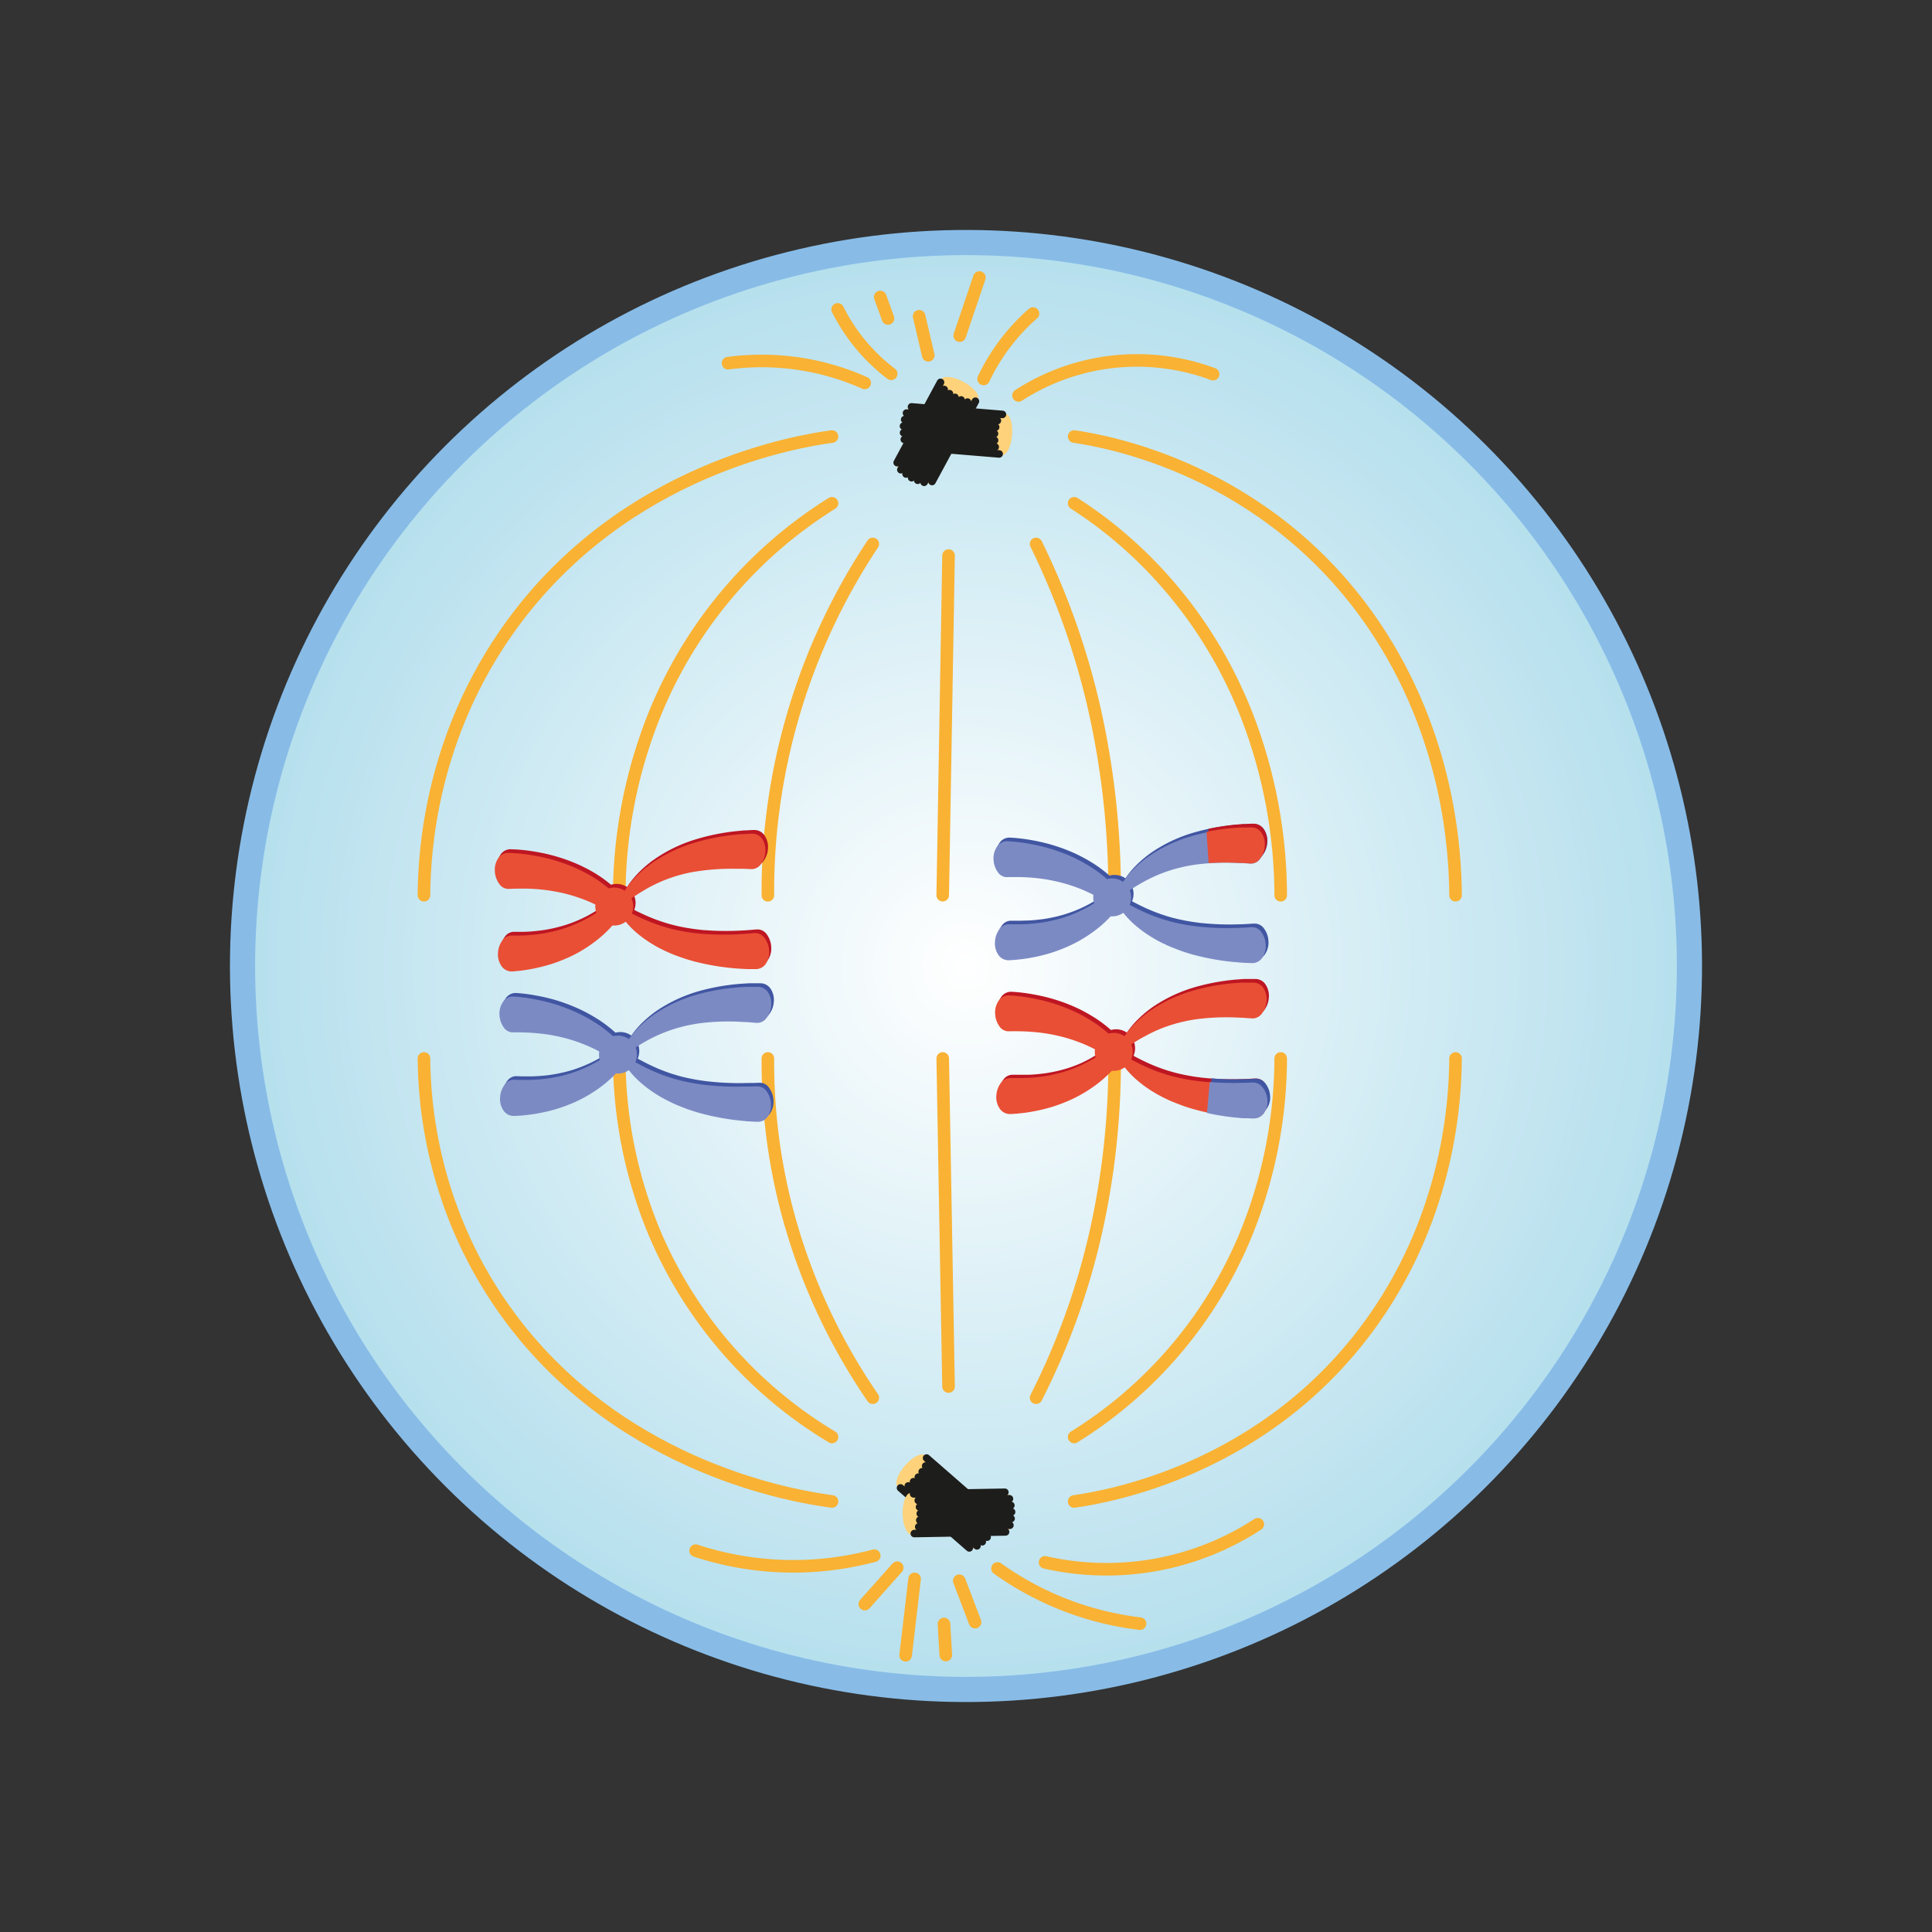 <svg xmlns="http://www.w3.org/2000/svg" xmlns:xlink="http://www.w3.org/1999/xlink" width="270.93mm" height="270.93mm" viewBox="0 0 768 768"><rect x="0" y="0" width="768" height="768" fill="#333333" stroke="none"/><defs><style>.cls-1,.cls-3,.cls-6,.cls-7{fill:none;}.cls-2{fill:url(#radial-gradient);}.cls-3{stroke:#88bce7;stroke-width:10px;}.cls-3,.cls-6,.cls-7{stroke-miterlimit:10;}.cls-4{fill:#f9b233;}.cls-5{fill:#fed27a;}.cls-6{stroke:#1d1d1b;stroke-width:3px;}.cls-6,.cls-7{stroke-linecap:round;}.cls-7{stroke:#f9b233;stroke-width:5px;}.cls-8{fill:#be1622;}.cls-9{fill:#e94f35;}.cls-10{fill:#4156a2;}.cls-11{fill:#7c8ac4;}</style><radialGradient id="radial-gradient" cx="948.16" cy="7350.59" r="287.58" gradientTransform="translate(-5484.1 -4143.2) rotate(-45)" gradientUnits="userSpaceOnUse"><stop offset="0" stop-color="#fff"/><stop offset="1" stop-color="#b5dfed"/></radialGradient></defs><g id="Слой_2" data-name="Слой 2"><g id="Слой_1-2" data-name="Слой 1"><rect class="cls-1" width="768" height="768"/><circle class="cls-2" cx="384" cy="384" r="287.58" transform="translate(-159.06 384) rotate(-45)"/><circle class="cls-3" cx="384" cy="384" r="287.58" transform="translate(-159.06 384) rotate(-45)"/><path class="cls-4" d="M365.35,169.92c-.38,4.53-2.15,8.08-4,7.93s-3-3.94-2.59-8.47,2.14-8.09,3.95-7.94S365.73,165.39,365.35,169.92Z"/><rect class="cls-4" x="362.18" y="162.96" width="36.89" height="16.46" transform="translate(15.48 -30.92) rotate(4.75)"/><path class="cls-5" d="M402.32,173c-.38,4.53-2.15,8.08-4,7.93s-3-3.94-2.59-8.47,2.15-8.08,4-7.93S402.69,168.46,402.32,173Z"/><line class="cls-6" x1="398.49" y1="164.74" x2="362.33" y2="161.74"/><line class="cls-6" x1="396.48" y1="167.21" x2="360.34" y2="164.21"/><line class="cls-6" x1="395.8" y1="169.79" x2="359.62" y2="166.78"/><line class="cls-6" x1="395.33" y1="172.39" x2="359.15" y2="169.38"/><line class="cls-6" x1="395.36" y1="175.03" x2="359.18" y2="172.02"/><line class="cls-6" x1="395.61" y1="177.68" x2="359.47" y2="174.68"/><line class="cls-6" x1="397.18" y1="180.45" x2="361.03" y2="177.45"/><path class="cls-4" d="M365.35,184.43c4,2.16,6.54,5.2,5.68,6.8s-4.8,1.13-8.8-1-6.55-5.2-5.69-6.8S361.35,182.27,365.35,184.43Z"/><rect class="cls-4" x="354.19" y="162.71" width="36.89" height="16.46" transform="translate(45.12 417.55) rotate(-61.62)"/><path class="cls-5" d="M383,151.79c4,2.16,6.55,5.21,5.69,6.8s-4.81,1.14-8.81-1-6.54-5.21-5.68-6.8S379,149.63,383,151.79Z"/><line class="cls-6" x1="373.88" y1="151.99" x2="356.64" y2="183.91"/><line class="cls-6" x1="375.34" y1="154.82" x2="358.1" y2="186.73"/><line class="cls-6" x1="377.43" y1="156.48" x2="360.17" y2="188.42"/><line class="cls-6" x1="379.62" y1="157.95" x2="362.37" y2="189.9"/><line class="cls-6" x1="382.05" y1="158.98" x2="364.8" y2="190.92"/><line class="cls-6" x1="384.59" y1="159.82" x2="367.35" y2="191.72"/><line class="cls-6" x1="387.75" y1="159.49" x2="370.51" y2="191.41"/><path class="cls-4" d="M387.73,606.94c3-3.42,6.51-5.23,7.88-4s.05,4.93-2.94,8.36-6.52,5.24-7.88,4S384.74,610.37,387.73,606.94Z"/><rect class="cls-4" x="357.74" y="588.64" width="36.89" height="16.46" transform="translate(267.25 1293.94) rotate(-138.9)"/><path class="cls-5" d="M359.77,582.56c3-3.43,6.52-5.24,7.89-4s0,4.94-2.94,8.36-6.52,5.24-7.88,4S356.79,586,359.77,582.56Z"/><line class="cls-6" x1="357.97" y1="591.47" x2="385.31" y2="615.32"/><line class="cls-6" x1="361.05" y1="590.68" x2="388.37" y2="614.51"/><line class="cls-6" x1="363.13" y1="589" x2="390.48" y2="612.87"/><line class="cls-6" x1="365.04" y1="587.18" x2="392.4" y2="611.05"/><line class="cls-6" x1="366.58" y1="585.04" x2="393.94" y2="608.91"/><line class="cls-6" x1="367.96" y1="582.75" x2="395.28" y2="606.59"/><line class="cls-6" x1="368.33" y1="579.59" x2="395.67" y2="603.44"/><path class="cls-4" d="M395.9,601.12c-.08-4.54,1.32-8.26,3.13-8.29s3.35,3.63,3.43,8.17-1.32,8.26-3.13,8.29S396,605.67,395.9,601.12Z"/><rect class="cls-4" x="362.14" y="593.16" width="36.89" height="16.46" transform="translate(771.8 1195.92) rotate(178.98)"/><path class="cls-5" d="M358.81,601.78c-.08-4.54,1.32-8.26,3.14-8.29s3.34,3.63,3.42,8.17-1.32,8.26-3.13,8.29S358.89,606.33,358.81,601.78Z"/><line class="cls-6" x1="363.45" y1="609.61" x2="399.73" y2="608.96"/><line class="cls-6" x1="365.2" y1="606.95" x2="401.46" y2="606.3"/><line class="cls-6" x1="365.62" y1="604.31" x2="401.92" y2="603.66"/><line class="cls-6" x1="365.82" y1="601.68" x2="402.12" y2="601.03"/><line class="cls-6" x1="365.52" y1="599.06" x2="401.83" y2="598.41"/><line class="cls-6" x1="365.01" y1="596.44" x2="401.27" y2="595.79"/><line class="cls-6" x1="363.17" y1="593.84" x2="399.45" y2="593.2"/><path class="cls-7" d="M482.23,148.73a86.63,86.63,0,0,0-77.35,8.46"/><path class="cls-7" d="M289.42,144.37a100.56,100.56,0,0,1,54.31,7.85"/><path class="cls-7" d="M354.27,148.59A73.56,73.56,0,0,1,333,123"/><path class="cls-7" d="M353,126.58c-1-2.84-2.07-5.67-3.1-8.51"/><path class="cls-7" d="M369,141.24q-1.81-7.76-3.64-15.52"/><path class="cls-7" d="M381.5,133.41q3.92-11.53,7.82-23.08"/><path class="cls-7" d="M391,150.64a80.33,80.33,0,0,1,19.63-26"/><path class="cls-7" d="M330.72,173.53c-13.05,1.79-82.18,12.64-127.43,75-31.94,44-34.64,89.82-34.76,107.33"/><path class="cls-7" d="M330.72,200.07a177.41,177.41,0,0,0-70.66,84.29,194.46,194.46,0,0,0-13.91,71.52"/><path class="cls-7" d="M346.94,216.23a249.71,249.71,0,0,0-41.7,139.65"/><path class="cls-7" d="M427,173.53c12.2,1.79,76.83,12.64,119.13,75,29.85,44,32.37,89.82,32.48,107.33"/><path class="cls-7" d="M427,200.07c13.65,8.7,48.8,33.88,68.61,84.29a199.66,199.66,0,0,1,13.49,71.52"/><path class="cls-7" d="M411.87,216.23a299.09,299.09,0,0,1,26,79.64,330.77,330.77,0,0,1,5.21,60"/><path class="cls-7" d="M377.06,220.85l-2.31,135"/><path class="cls-7" d="M347.52,618.4a124.15,124.15,0,0,1-71-2"/><path class="cls-7" d="M396.53,623.5a122.1,122.1,0,0,0,56.64,21.92"/><path class="cls-7" d="M500,605.92a110.11,110.11,0,0,1-84.58,15.14"/><path class="cls-7" d="M356.66,623.18l-12.88,14.48"/><path class="cls-7" d="M363.57,627.64,360,658"/><path class="cls-7" d="M375.24,645.56q.36,6.18.73,12.35"/><path class="cls-7" d="M381.32,628.37q3.14,8.24,6.28,16.46"/><path class="cls-7" d="M330.72,596.85c-13.05-1.74-82.18-12.21-127.43-72.44-31.94-42.52-34.64-86.74-34.76-103.65"/><path class="cls-7" d="M330.72,571.22a173.39,173.39,0,0,1-70.66-81.4,182.06,182.06,0,0,1-13.91-69.06"/><path class="cls-7" d="M346.94,555.61a238.8,238.8,0,0,1-34.75-76.9,233.23,233.23,0,0,1-6.95-57.95"/><path class="cls-7" d="M427,596.85c12.2-1.74,76.83-12.21,119.13-72.44,29.85-42.52,32.37-86.74,32.48-103.65"/><path class="cls-7" d="M427,571.22a171.59,171.59,0,0,0,68.61-81.4,186.88,186.88,0,0,0,13.49-69.06"/><path class="cls-7" d="M411.87,555.61a281.92,281.92,0,0,0,26-76.9,308.76,308.76,0,0,0,5.21-57.95"/><path class="cls-7" d="M377.06,551.16l-2.31-130.4"/><path class="cls-8" d="M300.07,329.94c-.32,0-1.23,0-2.59.1l-1.12.06-.61,0-.66.06-3,.3a86,86,0,0,0-16,3.34,58.47,58.47,0,0,0-16.78,8.36,45,45,0,0,0-6.2,5.53,35.31,35.31,0,0,0-4,5.15c-1.48,1-3.17,2.36-5,3.85-.9.74-1.83,1.5-2.8,2.26s-2,1.5-3,2.21a50.13,50.13,0,0,1-6.79,3.87,51.19,51.19,0,0,1-7.37,2.86,61,61,0,0,1-7.18,1.69c-2.29.36-4.41.59-6.25.72-.93.05-1.78.1-2.55.12s-1.45,0-2,0H204a4.53,4.53,0,0,0-3.44,2.12,9.37,9.37,0,0,0-1.62,5,8,8,0,0,0,1.48,5.1,4.87,4.87,0,0,0,4,2.06c.32,0,1.26-.08,2.66-.22.7-.07,1.52-.19,2.45-.31s1.94-.31,3.05-.52a72.11,72.11,0,0,0,7.48-1.87,62.45,62.45,0,0,0,8.43-3.37,53.37,53.37,0,0,0,8.24-5,46.47,46.47,0,0,0,7-6.2c1-1.09,1.95-2.22,2.79-3.3s1.58-2.14,2.25-3.14c1.33-2,2.41-3.74,3.3-5.18,1.41-.94,3.08-2.06,5-3.18a59.54,59.54,0,0,1,6.4-3.29A61.85,61.85,0,0,1,278.8,345a92.16,92.16,0,0,1,14.07-.93l2.63.05h.58l.55,0,1,.05c1.22.06,2,.09,2.29.09a4.55,4.55,0,0,0,3.61-2,9.18,9.18,0,0,0,1.76-5,8.16,8.16,0,0,0-1.34-5.11A4.86,4.86,0,0,0,300.07,329.94Z"/><path class="cls-8" d="M301.16,369.46c-.28,0-1.08.06-2.28.16l-1,.08-1.11.08-2.63.15a111.42,111.42,0,0,1-14.08-.19c-.66,0-1.32-.12-2-.19s-1.34-.14-2-.23c-1.32-.21-2.67-.38-4-.65-.66-.12-1.32-.24-2-.39s-1.3-.29-1.94-.45l-1.9-.5c-.63-.16-1.23-.37-1.84-.54a70.72,70.72,0,0,1-6.72-2.48c-2-.87-3.81-1.74-5.31-2.47-1.06-1.3-2.34-2.87-3.9-4.65a50.23,50.23,0,0,0-13.32-10.88,62.11,62.11,0,0,0-8.49-4,73.72,73.72,0,0,0-8.44-2.64c-2.7-.65-5.21-1.09-7.38-1.41a66.84,66.84,0,0,0-8-.68,4.78,4.78,0,0,0-3.88,2.19,8.13,8.13,0,0,0-1.3,5.14,9.25,9.25,0,0,0,1.75,5,4.49,4.49,0,0,0,3.5,2c.54,0,3.1-.17,6.8-.13,1.85,0,4,.14,6.31.36s4.78.6,7.32,1.12a62.7,62.7,0,0,1,7.62,2.12,54.61,54.61,0,0,1,7.18,3c2.24,1.13,4.32,2.4,6.29,3.62s3.79,2.33,5.38,3.11a35.15,35.15,0,0,0,4.54,4.53,48.21,48.21,0,0,0,6.68,4.67c.64.36,1.28.74,1.94,1.08l2,1c1.38.63,2.79,1.29,4.25,1.83s2.92,1.06,4.4,1.56c.74.23,1.48.43,2.22.65s1.48.42,2.21.59a95.56,95.56,0,0,0,15.8,2.47l2.93.19c.45,0,.87,0,1.26.05l1.09,0c1.34,0,2.23,0,2.54,0a4.76,4.76,0,0,0,3.72-2.32,8.29,8.29,0,0,0,1.19-5.15,9.22,9.22,0,0,0-1.87-5A4.48,4.48,0,0,0,301.16,369.46Z"/><path class="cls-8" d="M243.19,351.62a7.54,7.54,0,1,1-5.37,9.21A7.54,7.54,0,0,1,243.19,351.62Z"/><path class="cls-9" d="M299.14,331.4c-.32,0-1.22,0-2.59.11l-1.11.06-.62,0-.66.06-3,.3a85.43,85.43,0,0,0-16,3.35,58.41,58.41,0,0,0-16.77,8.36,45.14,45.14,0,0,0-6.21,5.52,34.49,34.49,0,0,0-4,5.15c-1.49,1-3.18,2.36-5,3.85-.9.75-1.83,1.5-2.79,2.27s-2,1.5-3,2.2a48.51,48.51,0,0,1-6.79,3.87,51.07,51.07,0,0,1-7.36,2.86,59.25,59.25,0,0,1-7.19,1.69c-2.29.36-4.41.59-6.25.72-.92.05-1.78.1-2.54.12s-1.45.05-2,0H203a4.49,4.49,0,0,0-3.43,2.13,9.15,9.15,0,0,0-1.62,5,8,8,0,0,0,1.47,5.09,4.85,4.85,0,0,0,4,2.06c.33,0,1.26-.07,2.66-.22.7-.07,1.53-.19,2.45-.31s2-.31,3.05-.51a71.72,71.72,0,0,0,7.48-1.88,62.45,62.45,0,0,0,8.43-3.37,53.31,53.31,0,0,0,8.24-5,47.59,47.59,0,0,0,7-6.2c1-1.1,1.95-2.22,2.79-3.31s1.58-2.14,2.25-3.14c1.34-2,2.41-3.73,3.3-5.18,1.41-.94,3.08-2.05,5-3.18a57.79,57.79,0,0,1,21.7-7.6,90.84,90.84,0,0,1,14.07-.92l2.64,0h.58l.54,0,1,.05c1.21.06,2,.09,2.29.09a4.56,4.56,0,0,0,3.61-2,9.12,9.12,0,0,0,1.75-5,8.1,8.1,0,0,0-1.34-5.11A4.85,4.85,0,0,0,299.14,331.4Z"/><path class="cls-9" d="M300.23,370.92c-.28,0-1.07.06-2.28.16l-1,.08c-.35,0-.73.07-1.12.08l-2.62.15a109.55,109.55,0,0,1-14.08-.19c-.67,0-1.32-.12-2-.19s-1.33-.14-2-.23c-1.32-.2-2.67-.38-4-.65-.66-.12-1.33-.23-2-.39l-1.94-.44-1.9-.5c-.62-.17-1.23-.37-1.84-.55a68.08,68.08,0,0,1-6.72-2.48c-2-.86-3.8-1.74-5.31-2.47-1.05-1.3-2.33-2.87-3.9-4.65a51.61,51.61,0,0,0-5.75-5.65,50.7,50.7,0,0,0-7.57-5.23,60.78,60.78,0,0,0-8.48-4,72.63,72.63,0,0,0-8.45-2.65c-2.69-.64-5.2-1.09-7.38-1.4a68,68,0,0,0-8-.69,4.81,4.81,0,0,0-3.88,2.19,8.21,8.21,0,0,0-1.3,5.14,9.22,9.22,0,0,0,1.75,5,4.47,4.47,0,0,0,3.5,2c.55,0,3.1-.17,6.81-.12,1.85,0,4,.13,6.3.35a72.26,72.26,0,0,1,7.32,1.13,60.41,60.41,0,0,1,7.62,2.11,54.07,54.07,0,0,1,7.18,3c2.25,1.13,4.33,2.39,6.29,3.62s3.8,2.32,5.38,3.1a35.82,35.82,0,0,0,4.54,4.53,48.34,48.34,0,0,0,6.69,4.67c.63.36,1.27.74,1.94,1.09l2,1c1.38.63,2.8,1.29,4.25,1.83s2.92,1.07,4.4,1.56c.74.24,1.48.43,2.22.65s1.48.43,2.22.59A96.83,96.83,0,0,0,293,385l2.94.18c.44,0,.86.05,1.25.05l1.09,0c1.34,0,2.23,0,2.54,0a4.77,4.77,0,0,0,3.73-2.32,8.19,8.19,0,0,0,1.18-5.15,9.08,9.08,0,0,0-1.87-4.95A4.46,4.46,0,0,0,300.23,370.92Z"/><path class="cls-9" d="M242.27,353.08a7.54,7.54,0,1,1-5.38,9.21A7.54,7.54,0,0,1,242.27,353.08Z"/><path class="cls-10" d="M302.58,390.87c-.32,0-1.23,0-2.59,0h-1.12l-.61,0-.66,0-3,.19a85.47,85.47,0,0,0-16.11,2.75,58.63,58.63,0,0,0-17.07,7.73,45.28,45.28,0,0,0-6.41,5.29,35.1,35.1,0,0,0-4.17,5c-1.52.95-3.26,2.25-5.11,3.66-.93.72-1.89,1.44-2.88,2.17s-2,1.42-3.1,2.09a49.12,49.12,0,0,1-6.92,3.61,51.68,51.68,0,0,1-7.47,2.59,61.89,61.89,0,0,1-7.24,1.42c-2.3.28-4.43.43-6.28.49l-2.54,0c-.77,0-1.45,0-2,0l-2.21-.08a4.54,4.54,0,0,0-3.52,2,9.27,9.27,0,0,0-1.81,5A8,8,0,0,0,201,440a4.9,4.9,0,0,0,4,2.21c.33,0,1.26,0,2.67-.13.7,0,1.53-.13,2.45-.22s2-.24,3.08-.4a70.22,70.22,0,0,0,7.54-1.6,63,63,0,0,0,8.55-3.05,52.55,52.55,0,0,0,8.42-4.66,47.89,47.89,0,0,0,7.27-5.93c1.06-1.06,2-2.15,2.91-3.2s1.65-2.08,2.36-3.05c1.4-1.95,2.55-3.65,3.49-5.06,1.44-.89,3.15-1.94,5.1-3a57.86,57.86,0,0,1,22-6.79,91.82,91.82,0,0,1,14.09-.41l2.64.15.57,0,.55.05,1,.09c1.21.1,2,.16,2.29.17a4.55,4.55,0,0,0,3.68-1.86,9.1,9.1,0,0,0,1.93-4.93,8.05,8.05,0,0,0-1.15-5.16A4.88,4.88,0,0,0,302.58,390.87Z"/><path class="cls-10" d="M302.2,430.41c-.28,0-1.07,0-2.28.08l-1,0c-.35,0-.72,0-1.12,0l-2.62.05a108.43,108.43,0,0,1-14.07-.71c-.66-.06-1.31-.17-2-.27s-1.33-.18-2-.3c-1.32-.25-2.66-.48-4-.79-.66-.15-1.32-.29-2-.47s-1.29-.33-1.92-.52l-1.88-.57c-.62-.18-1.22-.41-1.82-.61a66.22,66.22,0,0,1-6.62-2.73c-2-.93-3.74-1.88-5.22-2.66-1-1.34-2.23-2.95-3.73-4.79a50.12,50.12,0,0,0-12.9-11.37,61.73,61.73,0,0,0-8.33-4.35,71.64,71.64,0,0,0-8.34-3c-2.67-.75-5.16-1.29-7.33-1.68a66.42,66.42,0,0,0-8-1,4.77,4.77,0,0,0-3.95,2.05,8.08,8.08,0,0,0-1.49,5.08,9.27,9.27,0,0,0,1.56,5,4.45,4.45,0,0,0,3.43,2.14c.54,0,3.1-.06,6.8.13,1.85.11,4,.28,6.28.59a71.72,71.72,0,0,1,7.28,1.39,62.72,62.72,0,0,1,7.54,2.4A55.83,55.83,0,0,1,239.7,417c2.2,1.21,4.23,2.55,6.15,3.85s3.71,2.46,5.26,3.3a36.06,36.06,0,0,0,4.37,4.7,48.27,48.27,0,0,0,6.51,4.91c.62.38,1.25.79,1.9,1.16l2,1.1c1.36.68,2.75,1.39,4.18,2s2.88,1.17,4.34,1.72c.73.27,1.47.49,2.2.74s1.46.48,2.19.67a97.68,97.68,0,0,0,15.69,3.06l2.93.29c.44.05.86.08,1.25.1l1.08.06c1.35.08,2.23.12,2.54.12a4.76,4.76,0,0,0,3.81-2.18,8.17,8.17,0,0,0,1.37-5.1,9.09,9.09,0,0,0-1.68-5A4.46,4.46,0,0,0,302.2,430.41Z"/><path class="cls-10" d="M244.94,410.44a7.54,7.54,0,1,1-5.71,9A7.53,7.53,0,0,1,244.94,410.44Z"/><path class="cls-11" d="M301.6,392.3c-.32,0-1.23,0-2.6,0l-1.11,0h-.61l-.66,0-3,.19a85.51,85.51,0,0,0-16.1,2.75,58.37,58.37,0,0,0-17.07,7.73,45.28,45.28,0,0,0-6.41,5.29,34,34,0,0,0-4.17,5c-1.52.94-3.26,2.24-5.11,3.66-.93.71-1.89,1.44-2.88,2.16s-2,1.43-3.1,2.09a48.13,48.13,0,0,1-6.92,3.62,50.45,50.45,0,0,1-7.47,2.58,60,60,0,0,1-7.24,1.43c-2.3.28-4.43.43-6.28.48-.92,0-1.78,0-2.54,0s-1.45,0-2,0l-2.22-.08a4.54,4.54,0,0,0-3.51,2,9.27,9.27,0,0,0-1.81,5,8,8,0,0,0,1.29,5.14A4.85,4.85,0,0,0,204,443.6c.33,0,1.26,0,2.67-.12.7,0,1.53-.13,2.45-.22s2-.24,3.07-.4a72.35,72.35,0,0,0,7.55-1.6,62.44,62.44,0,0,0,8.54-3.05,53.25,53.25,0,0,0,8.42-4.66,47.51,47.51,0,0,0,7.27-5.93c1.07-1.06,2-2.15,2.91-3.2s1.66-2.08,2.36-3.05c1.41-1.95,2.56-3.65,3.5-5.06,1.44-.89,3.15-1.94,5.1-3a60.25,60.25,0,0,1,6.52-3,61.46,61.46,0,0,1,15.45-3.74,91.82,91.82,0,0,1,14.09-.41l2.64.15.57,0,.55.05,1,.08c1.21.11,2,.17,2.29.18a4.55,4.55,0,0,0,3.68-1.86,9.13,9.13,0,0,0,1.93-4.94,8,8,0,0,0-1.15-5.15A4.85,4.85,0,0,0,301.6,392.3Z"/><path class="cls-11" d="M301.22,431.84c-.28,0-1.07,0-2.28.07l-1,0c-.35,0-.72,0-1.12,0l-2.62.05a112.11,112.11,0,0,1-14.07-.71c-.66-.06-1.31-.17-2-.27s-1.33-.19-2-.3c-1.32-.26-2.66-.48-4-.8-.66-.14-1.32-.28-2-.46l-1.92-.52-1.88-.57c-.62-.19-1.22-.41-1.82-.61a68.67,68.67,0,0,1-6.62-2.73c-2-.94-3.74-1.88-5.22-2.66-1-1.34-2.23-3-3.73-4.79a49.63,49.63,0,0,0-12.9-11.37,61.73,61.73,0,0,0-8.33-4.35,71.64,71.64,0,0,0-8.34-3c-2.67-.75-5.16-1.29-7.33-1.68a66.42,66.42,0,0,0-8-1,4.74,4.74,0,0,0-4,2,8.11,8.11,0,0,0-1.49,5.09,9.27,9.27,0,0,0,1.56,5,4.47,4.47,0,0,0,3.42,2.14c.55,0,3.11-.06,6.81.13,1.85.1,4,.28,6.28.58s4.77.78,7.28,1.4a61,61,0,0,1,7.54,2.4,53.17,53.17,0,0,1,7.06,3.28c2.2,1.21,4.23,2.55,6.15,3.85s3.71,2.46,5.26,3.3a36,36,0,0,0,4.37,4.7,49.12,49.12,0,0,0,6.51,4.91c.62.38,1.25.79,1.9,1.16l2,1.09c1.36.69,2.75,1.4,4.18,2s2.88,1.17,4.34,1.72c.73.27,1.47.49,2.2.73s1.46.49,2.19.68a97.68,97.68,0,0,0,15.69,3.06l2.93.29c.44.05.86.08,1.25.09l1.08.07c1.34.08,2.23.12,2.54.12A4.78,4.78,0,0,0,305.1,444a8.17,8.17,0,0,0,1.37-5.1,9.09,9.09,0,0,0-1.68-5A4.46,4.46,0,0,0,301.22,431.84Z"/><path class="cls-11" d="M244,411.86a7.54,7.54,0,1,1-5.71,9A7.55,7.55,0,0,1,244,411.86Z"/><path class="cls-10" d="M498.7,327.61c-.32,0-1.22,0-2.59.05l-1.11,0-.62,0-.66.05-3,.22a85.63,85.63,0,0,0-16.06,3,58.36,58.36,0,0,0-17,8,44.65,44.65,0,0,0-6.33,5.38,34.35,34.35,0,0,0-4.1,5.05c-1.51,1-3.23,2.29-5.06,3.73-.92.73-1.87,1.46-2.85,2.2s-2,1.46-3.07,2.14a49.39,49.39,0,0,1-6.87,3.71,52.56,52.56,0,0,1-7.43,2.69,60.39,60.39,0,0,1-7.23,1.52c-2.29.31-4.42.49-6.26.57-.93,0-1.78.06-2.55.07s-1.45,0-2,0l-2.22,0a4.53,4.53,0,0,0-3.49,2,9.31,9.31,0,0,0-1.73,5,8,8,0,0,0,1.35,5.13,4.9,4.9,0,0,0,4,2.16c.32,0,1.25-.05,2.66-.16.7-.06,1.53-.16,2.45-.26s2-.26,3.07-.44a74.36,74.36,0,0,0,7.52-1.7,63.13,63.13,0,0,0,8.5-3.17,53.82,53.82,0,0,0,8.36-4.78,47.24,47.24,0,0,0,7.18-6c1.06-1.07,2-2.18,2.87-3.24s1.63-2.1,2.32-3.08c1.38-2,2.5-3.69,3.42-5.11,1.43-.91,3.13-2,5.06-3.07a58.18,58.18,0,0,1,21.87-7.09,93.1,93.1,0,0,1,14.09-.6l2.63.11.58,0,.55,0,1,.07c1.21.09,2,.14,2.29.14a4.53,4.53,0,0,0,3.65-1.9,9.13,9.13,0,0,0,1.87-5,8.12,8.12,0,0,0-1.22-5.14A4.87,4.87,0,0,0,498.7,327.61Z"/><path class="cls-10" d="M498.87,367.14c-.27,0-1.07,0-2.27.11l-1,.06c-.35,0-.73.05-1.12.06l-2.63.08a110.1,110.1,0,0,1-14.07-.51c-.66-.05-1.32-.15-2-.24s-1.33-.17-2-.28c-1.32-.23-2.67-.44-4-.74-.66-.14-1.32-.26-2-.44s-1.29-.31-1.93-.48l-1.88-.55c-.63-.18-1.23-.4-1.83-.59a70.11,70.11,0,0,1-6.66-2.63c-2-.91-3.77-1.83-5.26-2.6-1-1.32-2.26-2.92-3.79-4.73a52.44,52.44,0,0,0-5.61-5.79,51.09,51.09,0,0,0-7.45-5.4,61.61,61.61,0,0,0-8.39-4.23,73.37,73.37,0,0,0-8.38-2.84c-2.68-.71-5.18-1.21-7.35-1.58a68.8,68.8,0,0,0-8-.87,4.81,4.81,0,0,0-3.93,2.1,8.24,8.24,0,0,0-1.42,5.11,9.28,9.28,0,0,0,1.64,5,4.49,4.49,0,0,0,3.45,2.09c.54,0,3.1-.1,6.81,0,1.85.08,4,.23,6.29.5a71.19,71.19,0,0,1,7.29,1.3,60.22,60.22,0,0,1,7.57,2.29,54.86,54.86,0,0,1,7.11,3.18c2.22,1.18,4.27,2.5,6.2,3.77s3.75,2.41,5.31,3.22a34.45,34.45,0,0,0,4.44,4.64,48.22,48.22,0,0,0,6.57,4.83c.63.37,1.26.77,1.91,1.12l2,1.07c1.36.67,2.76,1.36,4.2,1.93s2.9,1.13,4.36,1.66c.74.26,1.48.47,2.21.71s1.47.46,2.2.64A97.51,97.51,0,0,0,491.33,381l2.93.25c.45,0,.86.07,1.25.08l1.09.05c1.34.06,2.23.08,2.54.08a4.75,4.75,0,0,0,3.78-2.23,8.23,8.23,0,0,0,1.3-5.12,9,9,0,0,0-1.75-5A4.49,4.49,0,0,0,498.87,367.14Z"/><path class="cls-10" d="M441.34,348a7.53,7.53,0,1,1-5.59,9.08A7.53,7.53,0,0,1,441.34,348Z"/><path class="cls-11" d="M497.74,329.05c-.32,0-1.22,0-2.59.05l-1.11,0-.62,0-.66.05-3,.22a86.45,86.45,0,0,0-16.06,3,58.36,58.36,0,0,0-17,8,44.65,44.65,0,0,0-6.33,5.38,34.35,34.35,0,0,0-4.1,5.05c-1.51,1-3.23,2.29-5.06,3.74l-2.85,2.2c-1,.72-2,1.45-3.07,2.13a48.36,48.36,0,0,1-6.87,3.71,50.19,50.19,0,0,1-7.43,2.69,58.49,58.49,0,0,1-7.23,1.52c-2.29.31-4.42.49-6.26.58l-2.55.06c-.77,0-1.45,0-2,0l-2.22,0a4.53,4.53,0,0,0-3.49,2,9.31,9.31,0,0,0-1.73,5,8,8,0,0,0,1.35,5.13,4.88,4.88,0,0,0,4,2.16c.32,0,1.25-.05,2.66-.16.7-.05,1.53-.16,2.45-.26s2-.26,3.07-.44a71,71,0,0,0,7.51-1.7,62.74,62.74,0,0,0,8.51-3.17,54.58,54.58,0,0,0,8.36-4.77,47.29,47.29,0,0,0,7.18-6c1.06-1.07,2-2.17,2.87-3.24s1.63-2.1,2.32-3.08c1.38-2,2.5-3.68,3.42-5.11,1.43-.91,3.13-2,5.06-3.06a60.07,60.07,0,0,1,6.47-3.14,61.58,61.58,0,0,1,15.4-4,93.1,93.1,0,0,1,14.09-.6l2.63.11.58,0,.55,0,1,.07c1.21.09,2,.14,2.29.14a4.5,4.5,0,0,0,3.65-1.9,9.1,9.1,0,0,0,1.87-5,8.12,8.12,0,0,0-1.22-5.14A4.87,4.87,0,0,0,497.74,329.05Z"/><path class="cls-11" d="M497.91,368.58c-.28,0-1.07,0-2.27.11l-1,.06c-.36,0-.73.05-1.12.06l-2.63.08a110.1,110.1,0,0,1-14.07-.51c-.66-.05-1.32-.15-2-.24s-1.33-.17-2-.28c-1.32-.23-2.67-.44-4-.74-.66-.13-1.33-.26-2-.44s-1.29-.31-1.93-.48l-1.88-.55c-.63-.18-1.23-.39-1.84-.59a71,71,0,0,1-6.65-2.63c-2-.91-3.77-1.83-5.26-2.59-1-1.33-2.26-2.92-3.79-4.74a49.67,49.67,0,0,0-13.06-11.19,61.61,61.61,0,0,0-8.39-4.23,73.37,73.37,0,0,0-8.38-2.84c-2.68-.71-5.18-1.21-7.35-1.58a71.39,71.39,0,0,0-8-.87,4.79,4.79,0,0,0-3.93,2.11,8.21,8.21,0,0,0-1.42,5.1,9.28,9.28,0,0,0,1.64,5,4.46,4.46,0,0,0,3.45,2.09c.54,0,3.1-.1,6.81,0,1.85.09,4,.23,6.29.5s4.77.72,7.29,1.3a60.22,60.22,0,0,1,7.57,2.29,54.86,54.86,0,0,1,7.11,3.18c2.22,1.18,4.27,2.5,6.2,3.77s3.74,2.41,5.31,3.23a35,35,0,0,0,4.44,4.63,48.22,48.22,0,0,0,6.57,4.83c.63.37,1.26.77,1.91,1.13l2,1.07c1.37.66,2.77,1.35,4.21,1.92s2.9,1.14,4.36,1.66c.74.26,1.47.47,2.21.71s1.47.46,2.2.64a96.42,96.42,0,0,0,15.73,2.84l2.93.25c.45,0,.86.07,1.25.08l1.09.05c1.34.06,2.23.09,2.54.08a4.75,4.75,0,0,0,3.78-2.23,8.21,8.21,0,0,0,1.3-5.11,9.08,9.08,0,0,0-1.75-5A4.49,4.49,0,0,0,497.91,368.58Z"/><path class="cls-11" d="M440.38,349.41a7.53,7.53,0,1,1-5.59,9.08A7.54,7.54,0,0,1,440.38,349.41Z"/><path class="cls-8" d="M480.45,341.84a96.6,96.6,0,0,1,10.75-.35l2.63.08.58,0,.54,0,1,.07,2.29.12a4.55,4.55,0,0,0,3.63-1.94,9.06,9.06,0,0,0,1.82-5,8,8,0,0,0-1.27-5.13,4.87,4.87,0,0,0-3.83-2.26c-.31,0-1.22,0-2.59.07l-1.11.05-.62,0-.65.05-3,.26a92.68,92.68,0,0,0-10.23,1.62"/><path class="cls-9" d="M480.46,343.1c3.62-.25,7-.25,9.73-.17l2.63.11.58,0,.55,0,1,.07c1.21.09,2,.14,2.29.15a4.54,4.54,0,0,0,3.65-1.91,9.07,9.07,0,0,0,1.87-5,8.14,8.14,0,0,0-1.22-5.15,4.87,4.87,0,0,0-3.81-2.3c-.32,0-1.22,0-2.59.05l-1.11,0-.62,0-.66,0-3,.23a88.2,88.2,0,0,0-10.14,1.5"/><path class="cls-8" d="M499.36,389.17c-.31,0-1.22,0-2.59,0l-1.11,0-.62,0-.66,0-3,.22a86.13,86.13,0,0,0-16.07,2.93,58.74,58.74,0,0,0-17,7.92,45.48,45.48,0,0,0-6.35,5.36,35,35,0,0,0-4.11,5c-1.51,1-3.24,2.28-5.07,3.72-.92.73-1.88,1.46-2.86,2.2s-2,1.44-3.07,2.12A49.56,49.56,0,0,1,430,422.5a50.93,50.93,0,0,1-7.44,2.67,60,60,0,0,1-7.22,1.5c-2.3.3-4.42.48-6.27.56-.93,0-1.78,0-2.55,0s-1.45,0-2,0l-2.22,0a4.52,4.52,0,0,0-3.49,2,9.32,9.32,0,0,0-1.75,5,8,8,0,0,0,1.34,5.13,4.87,4.87,0,0,0,4,2.17c.32,0,1.25,0,2.66-.15.7-.05,1.53-.15,2.45-.25s2-.26,3.07-.43A70.39,70.39,0,0,0,418,439a62.57,62.57,0,0,0,8.52-3.14,53.74,53.74,0,0,0,8.37-4.75,47.85,47.85,0,0,0,7.2-6c1.06-1.06,2-2.16,2.88-3.22s1.63-2.1,2.32-3.08c1.39-2,2.51-3.68,3.44-5.1,1.43-.9,3.13-2,5.07-3a61.27,61.27,0,0,1,6.48-3.12,62.14,62.14,0,0,1,15.41-3.91,92.59,92.59,0,0,1,14.09-.56l2.63.12.58,0,.55.05,1,.07c1.21.1,2,.15,2.29.15a4.55,4.55,0,0,0,3.66-1.89,9.15,9.15,0,0,0,1.88-5,8.1,8.1,0,0,0-1.21-5.15A4.87,4.87,0,0,0,499.36,389.17Z"/><path class="cls-8" d="M499.42,428.71c-.28,0-1.07,0-2.28.1l-1,.06-1.12.05-2.62.07a109,109,0,0,1-14.07-.55c-.66-.05-1.32-.16-2-.25s-1.33-.17-2-.28c-1.32-.24-2.67-.44-4-.75-.66-.14-1.32-.27-2-.44s-1.3-.32-1.93-.5l-1.89-.55c-.62-.18-1.22-.4-1.83-.59a70.61,70.61,0,0,1-6.64-2.65c-2-.92-3.76-1.84-5.25-2.61-1-1.33-2.26-2.93-3.78-4.75a50,50,0,0,0-13-11.22,60,60,0,0,0-8.38-4.26,71,71,0,0,0-8.37-2.86c-2.68-.72-5.17-1.23-7.34-1.6a67.4,67.4,0,0,0-8-.9,4.81,4.81,0,0,0-3.94,2.09,8.16,8.16,0,0,0-1.43,5.11,9.3,9.3,0,0,0,1.62,5,4.47,4.47,0,0,0,3.45,2.1c.54,0,3.1-.09,6.8.05,1.85.09,4,.24,6.29.52s4.77.73,7.29,1.32a60.85,60.85,0,0,1,7.57,2.31,55.4,55.4,0,0,1,7.1,3.2c2.21,1.19,4.26,2.51,6.19,3.78s3.73,2.43,5.3,3.25a34.73,34.73,0,0,0,4.42,4.65,48.12,48.12,0,0,0,6.56,4.84c.62.38,1.25.78,1.91,1.14l2,1.07c1.36.67,2.76,1.36,4.19,1.94s2.9,1.14,4.36,1.68c.74.25,1.47.47,2.21.7s1.46.47,2.2.65a96.83,96.83,0,0,0,15.72,2.89l2.93.26c.44,0,.86.07,1.25.08l1.09.06c1.34.06,2.23.09,2.54.09a4.79,4.79,0,0,0,3.78-2.22,8.23,8.23,0,0,0,1.32-5.12,9.11,9.11,0,0,0-1.74-5A4.46,4.46,0,0,0,499.42,428.71Z"/><path class="cls-8" d="M441.94,409.36a7.54,7.54,0,1,1-5.61,9.07A7.55,7.55,0,0,1,441.94,409.36Z"/><path class="cls-9" d="M498.4,390.61c-.32,0-1.23,0-2.59,0l-1.12,0-.61,0-.66,0-3,.22a85.84,85.84,0,0,0-16.07,2.93,58.62,58.62,0,0,0-17,7.92,44.81,44.81,0,0,0-6.35,5.36,35.15,35.15,0,0,0-4.12,5c-1.5,1-3.23,2.28-5.07,3.72-.92.72-1.87,1.46-2.85,2.19s-2,1.45-3.07,2.13a50.13,50.13,0,0,1-6.89,3.69,51.35,51.35,0,0,1-7.44,2.67,60.18,60.18,0,0,1-7.23,1.5c-2.29.3-4.42.48-6.27.55-.92,0-1.77.06-2.54.06s-1.45,0-2,0l-2.21,0a4.53,4.53,0,0,0-3.5,2,9.26,9.26,0,0,0-1.75,5,8,8,0,0,0,1.34,5.13,4.91,4.91,0,0,0,4,2.17c.33,0,1.26-.05,2.67-.15.7-.05,1.52-.16,2.45-.25s1.95-.26,3.07-.44a71.26,71.26,0,0,0,7.52-1.68,63,63,0,0,0,8.51-3.14,53.74,53.74,0,0,0,8.37-4.75,47.94,47.94,0,0,0,7.21-6c1.05-1.07,2-2.16,2.87-3.22s1.63-2.11,2.33-3.08c1.39-2,2.51-3.68,3.43-5.1,1.44-.9,3.14-2,5.08-3a59.37,59.37,0,0,1,6.48-3.12,61.63,61.63,0,0,1,15.4-3.91,92.67,92.67,0,0,1,14.1-.56l2.63.12.58,0,.54.05,1,.07c1.2.1,2,.15,2.28.15a4.54,4.54,0,0,0,3.66-1.89,9.16,9.16,0,0,0,1.89-5,8.15,8.15,0,0,0-1.21-5.15A4.86,4.86,0,0,0,498.4,390.61Z"/><path class="cls-9" d="M498.46,430.14c-.28,0-1.08,0-2.28.11l-1,.05c-.35,0-.73.05-1.12.05l-2.63.08a109.06,109.06,0,0,1-14.07-.55c-.66-.06-1.31-.16-2-.25s-1.34-.17-2-.28c-1.32-.24-2.66-.45-4-.75-.65-.14-1.32-.27-2-.45s-1.29-.31-1.93-.49l-1.88-.55c-.63-.18-1.22-.4-1.83-.59-2.41-.82-4.65-1.74-6.65-2.65s-3.76-1.85-5.25-2.61c-1-1.33-2.26-2.93-3.78-4.75a50,50,0,0,0-13-11.23,62.21,62.21,0,0,0-8.38-4.25,73.08,73.08,0,0,0-8.38-2.87c-2.67-.71-5.17-1.23-7.34-1.6a68.45,68.45,0,0,0-8-.89,4.8,4.8,0,0,0-3.93,2.09,8.15,8.15,0,0,0-1.43,5.1,9.23,9.23,0,0,0,1.62,5,4.47,4.47,0,0,0,3.44,2.1c.55,0,3.1-.09,6.81.05,1.85.09,4,.24,6.29.52s4.77.73,7.29,1.32a60.7,60.7,0,0,1,7.56,2.31,54.18,54.18,0,0,1,7.1,3.2c2.21,1.19,4.26,2.51,6.19,3.78s3.74,2.43,5.3,3.25a36.06,36.06,0,0,0,4.42,4.65,48.12,48.12,0,0,0,6.56,4.84c.63.37,1.26.77,1.91,1.13l2,1.08c1.37.67,2.76,1.36,4.2,1.94s2.89,1.14,4.36,1.67c.73.26,1.47.48,2.2.71s1.47.47,2.2.65A97,97,0,0,0,490.87,444l2.93.26c.45,0,.87.07,1.25.08l1.09.05c1.35.07,2.23.1,2.54.1a4.8,4.8,0,0,0,3.79-2.22,8.3,8.3,0,0,0,1.32-5.12,9.18,9.18,0,0,0-1.74-5A4.5,4.5,0,0,0,498.46,430.14Z"/><path class="cls-9" d="M441,410.8a7.54,7.54,0,1,1-5.61,9.06A7.54,7.54,0,0,1,441,410.8Z"/><path class="cls-10" d="M481.51,428.65a100.27,100.27,0,0,0,10.78.37l2.64-.07h.57l.55,0,1-.06c1.21-.07,2-.1,2.29-.11a4.69,4.69,0,0,1,3.66,1.9,8.88,8.88,0,0,1,1.88,4.85,7.59,7.59,0,0,1-1.23,5,4.8,4.8,0,0,1-3.81,2.19c-.32,0-1.23,0-2.6-.08l-1.12-.05-.61,0-.66-.06-3-.25a95.68,95.68,0,0,1-10.26-1.61"/><path class="cls-11" d="M480.89,430.11c3.74.33,7.22.41,10.06.39l2.72-.05h.6l.56,0,1-.06c1.25-.06,2.08-.09,2.36-.08a4.77,4.77,0,0,1,3.76,2,9,9,0,0,1,1.87,5,7.76,7.76,0,0,1-1.32,5.1,5,5,0,0,1-4,2.21c-.33,0-1.27,0-2.68-.11l-1.15,0-.64,0-.68-.06-3.1-.29a102.35,102.35,0,0,1-10.46-1.73"/></g></g></svg>